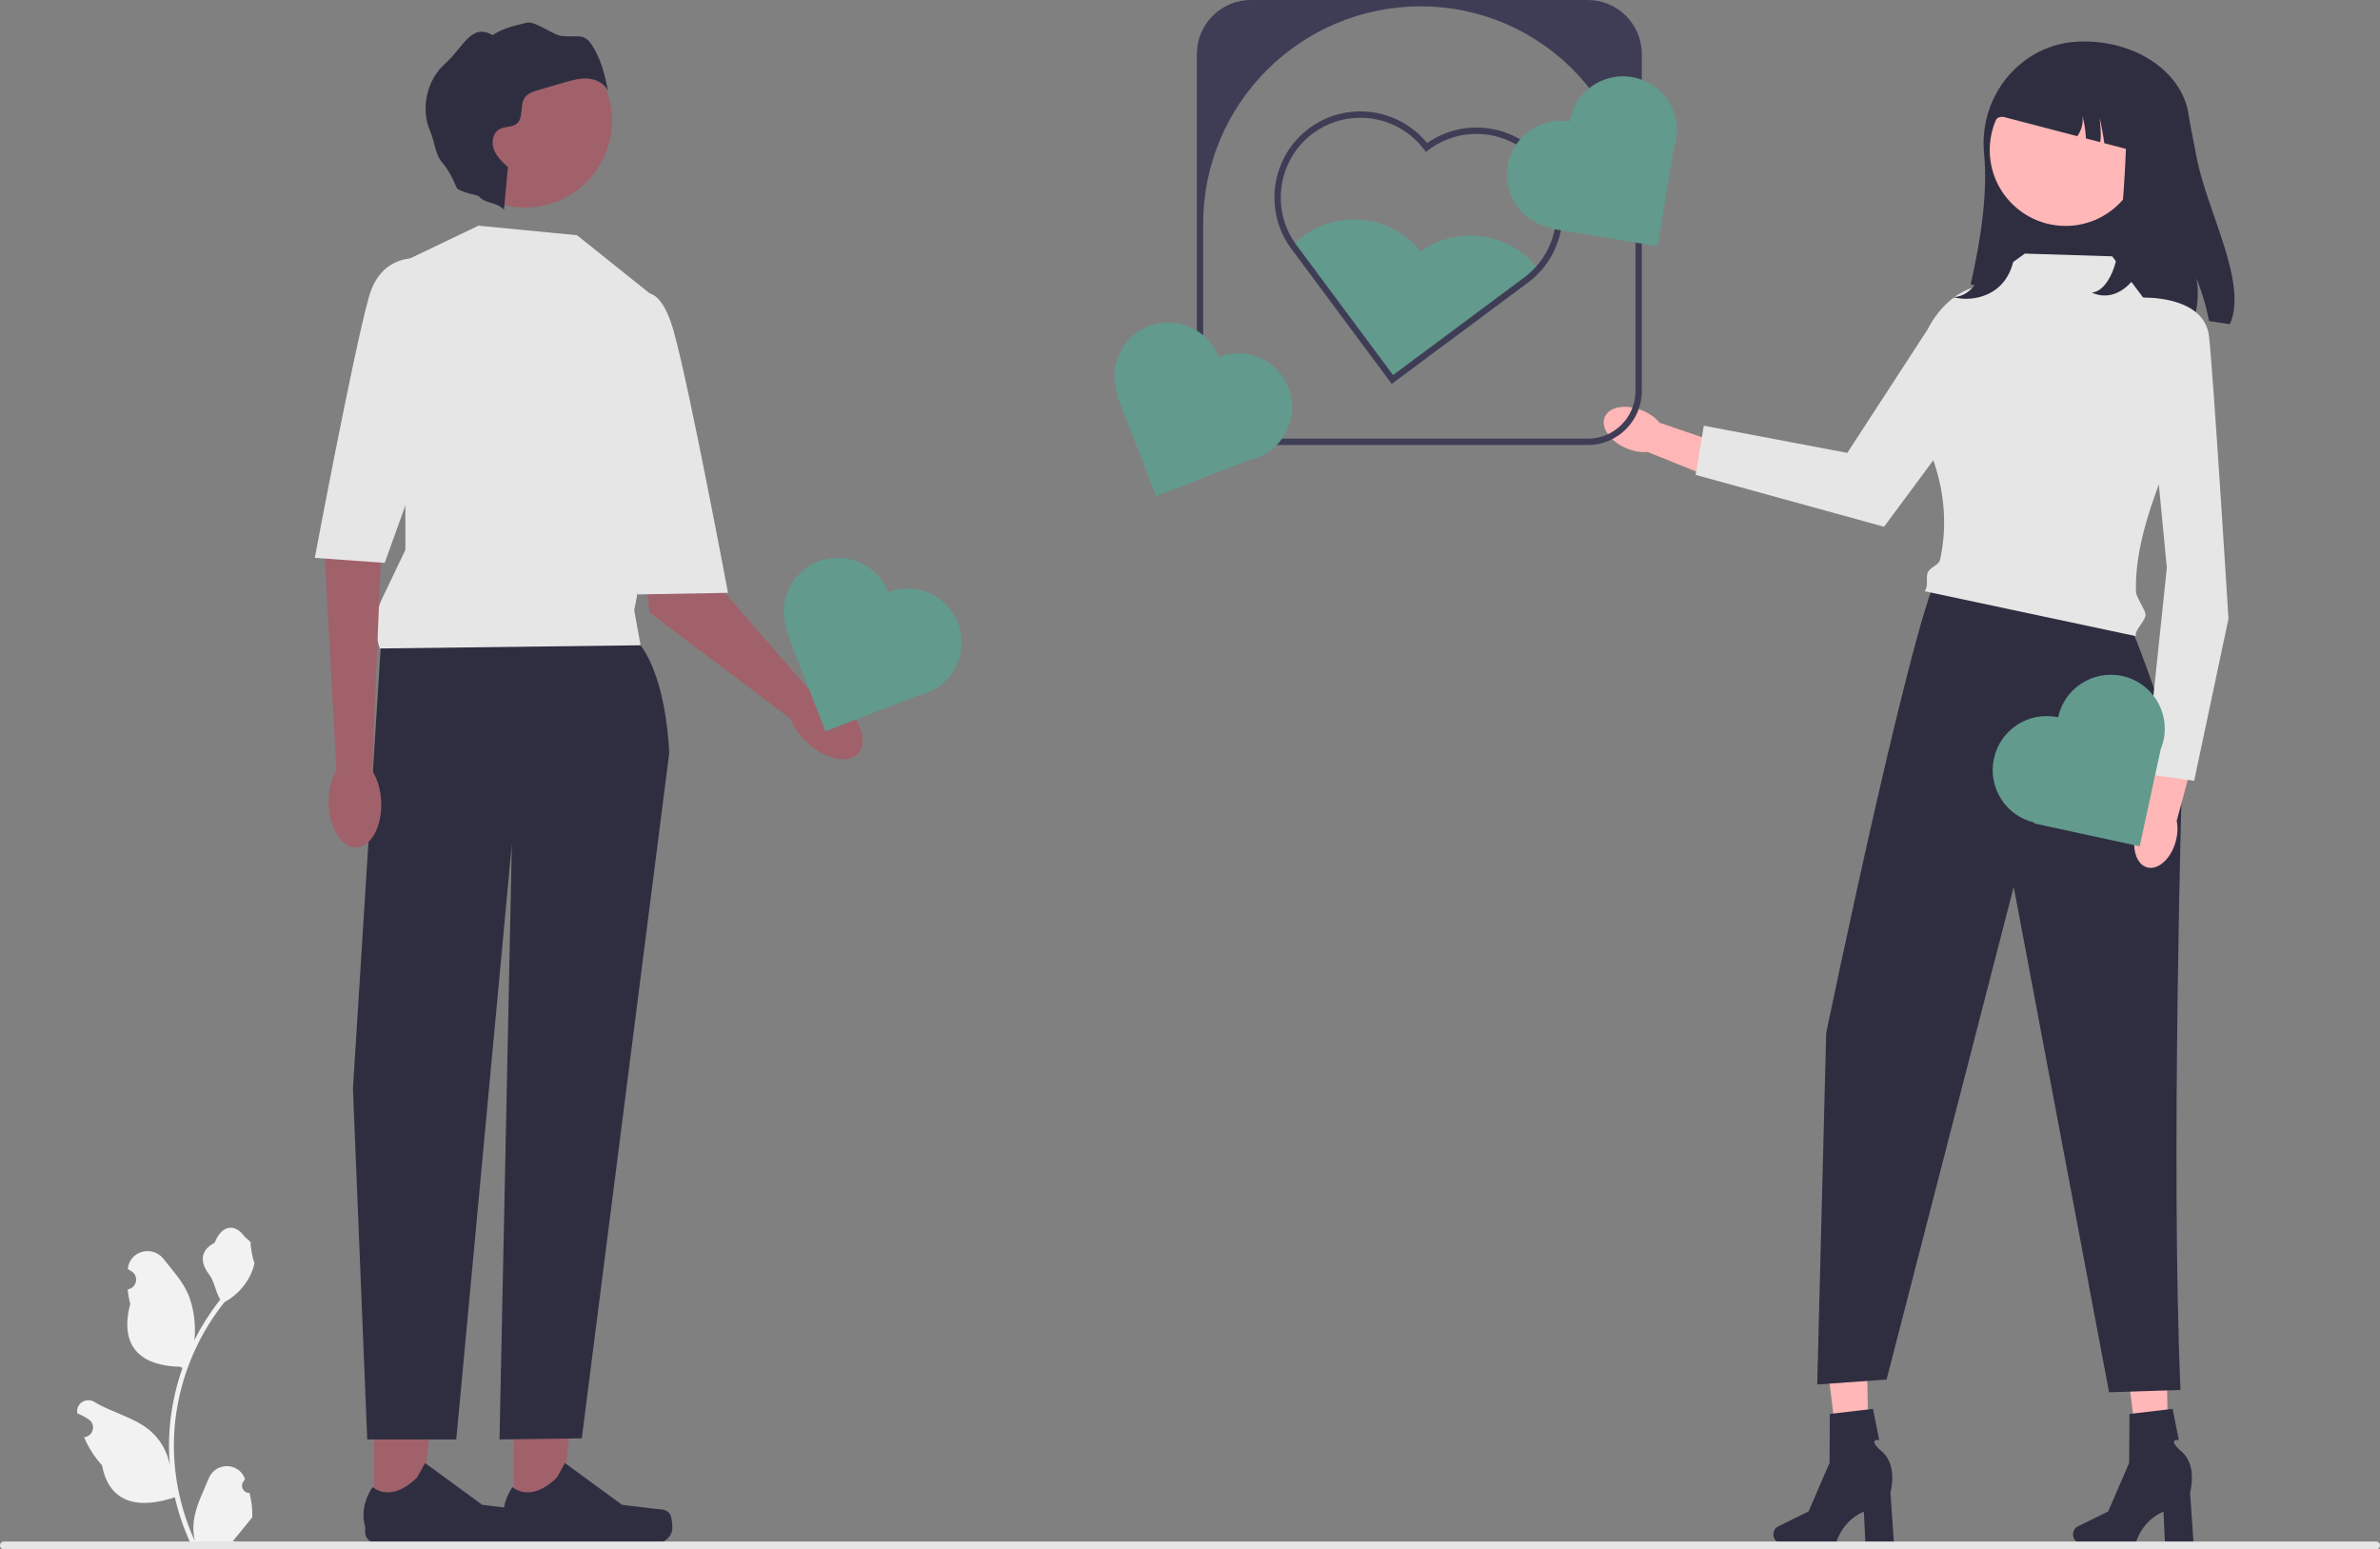 <svg xmlns="http://www.w3.org/2000/svg" width="748.775" height="487.44" viewBox="0 0 748.775 487.44" xmlns:xlink="http://www.w3.org/1999/xlink"><rect x="0" y="0" width="748.775" height="487.44" fill="#808080" stroke="none"/><path d="M484.133,84.878c-.27-.35-.54-.7-.83-1.04-4.31-5.19-10.32-8.52-17.04-9.46-6.84-.95-13.65,.7-19.27,4.64-9.14-11.24-25.68-13.31-37.33-4.5-.8,.6-1.55,1.24-2.26,1.91-.5,.47-.97,.96-1.42,1.46,.05,.08,.1,.15,.16,.23l31.72,42.67,.8-.6c1.68-1.24,40.96-30.45,42.2-31.38,1.35-1.02,2.58-2.15,3.68-3.36-.13-.19-.27-.38-.41-.57Z" fill="#629a8d"/><path d="M486.133,50.878c-4.36-5.78-10.71-9.5-17.87-10.5-6.84-.95-13.65,.7-19.27,4.64-9.14-11.24-25.68-13.31-37.33-4.5-11.66,8.8-14.17,25.52-5.68,37.37,.05,.08,.1,.15,.16,.23l31.72,42.67,.8-.6c1.68-1.24,40.96-30.45,42.2-31.38,1.35-1.02,2.58-2.15,3.68-3.36,8.62-9.44,9.58-24.01,1.59-34.57Zm-2.83,32.96c-1.09,1.23-2.31,2.36-3.65,3.37-1.13,.86-35.64,26.51-41.38,30.78l-30.52-41.06c-.12-.16-.24-.33-.35-.5-7.62-10.96-5.23-26.23,5.47-34.32,4.52-3.41,9.82-5.06,15.09-5.06,7.6,0,15.12,3.43,20.04,9.95l.6,.8,.8-.61c11.03-8.33,26.8-6.14,35.14,4.89,4.04,5.35,5.75,11.94,4.83,18.58-.69,4.98-2.8,9.52-6.07,13.18Z" fill="#3f3d56"/><path d="M701.537,102l-6.53-1c-.9-4.58-2.23-9.09-3.96-13.43,.74,4.22,.46,8.61-.76,12.71l-70.31-10.75c3.44-15.12,5.39-29.25,4.23-41.34-1.73-18.14,11.71-34.47,29.92-35.11,.5-.02,1.01-.03,1.52-.03,16.87,0,30.8,9.86,32.83,22.6,.72,4.56,1.73,9.08,2.57,13.63,3.15,17.04,16.33,39.75,10.49,52.72Z" fill="#2f2e41"/><path d="M516.72,129.132c2.268,.941,4.136,2.317,5.404,3.842l22.173,7.601-3.925,10.445-22.069-8.835c-1.976,.179-4.268-.171-6.537-1.113-5.181-2.15-8.273-6.566-6.904-9.863,1.368-3.297,6.678-4.227,11.859-2.077h0Z" fill="#ffb6b6"/><g><polygon points="588.017 464.408 579.248 464.615 574.359 425.218 587.301 424.912 588.017 464.408" fill="#ffb7b7"/><path d="M557.931,482.703h0c0,1.481,1.051,2.682,2.348,2.682h17.406s1.713-6.885,8.697-9.849l.482,9.849h8.979l-1.088-15.836s2.402-8.472-2.586-12.803c-4.988-4.331-.948-3.728-.948-3.728l-1.962-9.801-13.569,1.596-.1,15.386-6.585,15.272-9.658,4.771c-.86,.425-1.416,1.392-1.416,2.462l-0,0Z" fill="#2f2e41"/></g><g><polygon points="682.284 464.408 673.515 464.615 668.627 425.218 681.568 424.912 682.284 464.408" fill="#ffb7b7"/><path d="M652.198,482.703h0c0,1.481,1.051,2.682,2.348,2.682h17.406s1.713-6.885,8.697-9.849l.482,9.849h8.979l-1.088-15.836s2.402-8.472-2.586-12.803c-4.988-4.331-.948-3.728-.948-3.728l-1.962-9.801-13.569,1.596-.1,15.386-6.585,15.272-9.658,4.771c-.86,.425-1.416,1.392-1.416,2.462l-0,0Z" fill="#2f2e41"/></g><path d="M611.537,178l54,9c7.079,11.702,21,56,21,56,0,0-3.647,123.063-.529,194.263l-22.471,.737-30-159-40,155-21.82,1.544,2.82-110.544s30.152-145.63,37-147Z" fill="#2f2e41"/><path d="M637.026,79.781l27.499,.859,28.358,37.811c-10.998,27.792-21.341,47.86-20.89,67.677,.038,1.679,2.776,5.451,3,7,.303,2.094-3.677,5.166-3,7l-66.456-14.128c1.345-1.897,.187-4.293,1-6,.715-1.5,3.458-2.323,3.792-3.778,1.8-7.855,2.76-20.961-4.012-36.352-4.815-10.944,16.38-36.473,15.242-48.917l15.468-11.171Z" fill="#e6e6e6"/><path d="M643.331,97.436l0,0-50.583,68.279-59.294-16.327,2.578-15.468,45.15,8.551,25.189-38.724c8.225-15.899,24.436-19.101,36.96-6.311Z" fill="#e6e6e6"/><circle cx="649.851" cy="47.214" r="23.857" fill="#ffb7b7"/><path d="M672.037,261.324c.671-2.362,1.82-4.377,3.187-5.814l4.969-22.907,10.831,2.683-6.207,22.948c.408,1.942,.326,4.259-.344,6.622-1.532,5.396-5.559,8.981-8.993,8.005-3.434-.975-4.976-6.14-3.443-11.537h0Z" fill="#ffb6b6"/><path d="M673.535,93.628s19.997-1.018,21.453,12.242c1.456,13.261,6.115,88.785,6.115,88.785l-10.798,50.977-15.398-2.14,6.805-64.888-8.176-84.976Z" fill="#e6e6e6"/><path d="M674.107,26.94c0,5.39-2.99,12.33-2.99,20.48l-9.07-2.36c-.18-1.58-1.1-6.52-1.51-8.06,.21,1.45,.66,6.32,.16,7.7l-4.45-1.16c-.03-.83-.1-1.66-.2-2.48-.18-1.58-.48-3.14-.89-4.68,.21,1.45,.04,2.94-.46,4.32-.29,.76-.67,1.48-1.15,2.14l-21.96-5.73c-5.32-2.002-6.134,5.042-6.05,13.89,0,0-3-31,19.8-32.79l3.44-3.44c20.71,1.19,25.33,5.48,25.33,12.17Z" fill="#2f2e41"/><path d="M625.224,56.287c.816,8.326-.179,16.702-1.364,24.993-.381,2.668-.805,5.4-2.227,7.775s-4.066,4.359-7.096,4.42c4.764,1.287,10.257,.159,13.9-2.854,3.699-3.058,5.325-7.694,5.449-12.179,.124-4.485-1.089-8.905-2.294-13.262l-6.368-8.894Z" fill="#2f2e41"/><path d="M668.768,24.21c.816,15.18-.179,30.451-1.364,45.567-.381,4.865-.805,9.844-2.227,14.175-1.421,4.331-4.066,7.947-7.096,8.059,4.764,2.346,10.257,.29,13.9-5.203,3.699-5.576,5.325-14.028,5.449-22.205,.124-8.177-1.089-16.235-2.294-24.179l-6.368-16.215Z" fill="#2f2e41"/><g><polygon points="161.675 476.782 176.029 476.78 182.858 421.414 161.672 421.415 161.675 476.782" fill="#a0616a"/><path d="M210.854,476.456h0c.447,.753,.683,3.182,.683,4.058h0c0,2.691-2.181,4.872-4.872,4.872h-44.453c-1.836,0-3.324-1.488-3.324-3.324v-1.851s-2.199-5.562,2.328-12.418c0,0,5.627,5.368,14.035-3.04l2.48-4.492,17.948,13.126,9.948,1.225c2.176,.268,4.106-.042,5.226,1.844Z" fill="#2f2e41"/></g><g><polygon points="117.675 476.782 132.029 476.78 138.858 421.414 117.672 421.415 117.675 476.782" fill="#a0616a"/><path d="M166.854,476.456h0c.447,.753,.683,3.182,.683,4.058h0c0,2.691-2.181,4.872-4.872,4.872h-44.453c-1.836,0-3.324-1.488-3.324-3.324v-1.851s-2.199-5.562,2.328-12.418c0,0,5.627,5.368,14.035-3.04l2.48-4.492,17.948,13.126,9.948,1.225c2.176,.268,4.106-.042,5.226,1.844Z" fill="#2f2e41"/></g><path d="M120.037,199.5l-9,143,4.5,110.335h28.008l17.492-187.335-3.886,187.335,25.886-.335,27.5-215.5s-.5-22.5-9-34-81.5-3.5-81.5-3.5Z" fill="#2f2e41"/><polygon points="224.252 166.604 201.708 167.492 204.341 192.673 248.537 226 254.537 217 222.801 180.456 224.252 166.604" fill="#a0616a"/><path d="M181.537,74l-31-3-23,11v91l-7.314,15.292c-2.355,4.925-2.603,10.596-.686,15.708h0l82-1-2-11,4-21,3-77-25-20Z" fill="#e6e6e6"/><path d="M200.037,93.5s7-7,12,11,17,82,17,82l-28.5,.5-7.5-68.5,7-25Z" fill="#e6e6e6"/><polygon points="120.037 170.5 117.037 244.354 106.037 245.5 102.037 172.5 120.037 170.5" fill="#a0616a"/><path d="M139.037,82.5s-18-7-23,11-17,82-17,82l22,1.579,25-69.579-7-25Z" fill="#e6e6e6"/><circle cx="165.18" cy="37.939" r="27.35" fill="#a0616a"/><ellipse cx="111.671" cy="252.669" rx="8.267" ry="13.924" transform="translate(-8.519 3.939) rotate(-1.947)" fill="#a0616a"/><ellipse cx="259.671" cy="227.669" rx="8.267" ry="13.924" transform="translate(-83.446 266.825) rotate(-47.753)" fill="#a0616a"/><path d="M186.371,14.402c-2.713-4.267-4.578-2.541-9.606-3.067-2.882-.302-8.274-4.832-11.097-4.176-3.721,.864-7.535,1.768-10.703,3.901-6.718-3.952-9.107,3.783-14.932,8.962-5.825,5.178-7.8,14.232-4.662,21.366,1.494,3.397,1.38,7.003,3.811,9.807,2.798,3.229,4.34,7.723,4.555,7.972,1.165,1.344,6.65,2.287,6.873,2.545,2.196,2.534,5.735,1.753,7.932,4.288l1.266-13.409c-1.778-1.633-3.618-3.356-4.448-5.623-.83-2.267-.28-5.236,1.851-6.372,1.675-.893,3.917-.492,5.377-1.706,2.228-1.853,.854-5.731,2.476-8.133,.959-1.42,2.739-1.992,4.384-2.469,2.667-.774,5.335-1.548,8.002-2.322,2.481-.72,5.03-1.448,7.606-1.242,2.576,.206,5.225,1.549,6.242,3.924-.939-4.968-2.216-9.979-4.928-14.246Z" fill="#2f2e41"/><path d="M279.413,186.299h-0c-3.392-8.741-13.229-13.078-21.97-9.685h-0c-8.658,3.36-12.99,13.042-9.775,21.72l-.254,.098,12.285,31.655,29.129-11.304c.963-.19,1.923-.462,2.87-.829h0c8.741-3.392,13.078-13.229,9.685-21.97v-0c-3.392-8.741-13.229-13.078-21.97-9.685l0,0Z" fill="#629a8d"/><path d="M516.537,17V123c0,9.374-7.626,17-17,17h-106c-9.374,0-17-7.626-17-17V17c0-9.374,7.626-17,17-17h106c9.374,0,17,7.626,17,17Zm-17,121c8.284,0,15-6.716,15-15v-53.441c0-37.312-30.247-67.559-67.559-67.559h-0c-37.799,0-68.441,30.642-68.441,68.441v52.559c0,8.284,6.716,15,15,15h106Z" fill="#3f3d56"/><path d="M493.853,38.224l-0,0c-9.251-1.528-17.989,4.734-19.517,13.985l-0,0c-1.513,9.164,4.618,17.819,13.724,19.467l-.044,.268,33.502,5.532,5.09-30.828c.326-.926,.581-1.89,.746-2.893l0-0c1.528-9.251-4.734-17.989-13.985-19.517l-0-0c-9.251-1.528-17.989,4.734-19.517,13.985l0-0Z" fill="#629a8d"/><path d="M383.413,112.299h-0c-3.392-8.741-13.229-13.078-21.97-9.685h-0c-8.658,3.36-12.99,13.042-9.775,21.72l-.254,.098,12.285,31.655,29.129-11.304c.963-.19,1.923-.462,2.87-.829h0c8.741-3.392,13.078-13.229,9.685-21.97v-0c-3.392-8.741-13.229-13.078-21.97-9.685l0,0Z" fill="#629a8d"/><path d="M647.492,225.656l-0,0c-9.164-1.986-18.203,3.832-20.189,12.995l-0,0c-1.968,9.077,3.724,18.027,12.738,20.126l-.058,.266,33.185,7.194,6.62-30.536c.372-.908,.674-1.859,.89-2.852l0-0c1.986-9.164-3.832-18.203-12.995-20.189l-0-0c-9.164-1.986-18.203,3.832-20.189,12.995l0-0Z" fill="#629a8d"/><path d="M78.516,469.653c-2.066,.129-3.208-2.437-1.645-3.933l.155-.618c-.02-.05-.041-.099-.062-.148-2.089-4.982-9.17-4.947-11.241,.042-1.839,4.428-4.179,8.864-4.756,13.546-.258,2.067-.142,4.172,.316,6.2-4.308-9.411-6.575-19.687-6.575-30.021,0-2.597,.142-5.193,.433-7.783,.239-2.119,.568-4.224,.995-6.31,2.306-11.277,7.299-22.018,14.5-30.99,3.462-1.892,6.349-4.851,8.093-8.397,.626-1.279,1.117-2.655,1.35-4.056-.394,.052-1.486-5.949-1.188-6.317-.549-.833-1.532-1.247-2.131-2.06-2.982-4.043-7.091-3.337-9.236,2.157-4.582,2.313-4.627,6.148-1.815,9.837,1.789,2.347,2.035,5.522,3.604,8.035-.162,.207-.329,.407-.491,.614-2.961,3.798-5.522,7.88-7.681,12.169,.61-4.766-.291-10.508-1.826-14.21-1.748-4.217-5.025-7.769-7.91-11.415-3.466-4.379-10.573-2.468-11.184,3.083-.006,.054-.012,.107-.017,.161,.429,.242,.848,.499,1.259,.77,2.339,1.547,1.531,5.174-1.241,5.602l-.063,.01c.155,1.544,.42,3.074,.807,4.579-3.702,14.316,4.29,19.53,15.701,19.764,.252,.129,.497,.258,.749,.381-1.156,3.255-2.08,6.594-2.764,9.979-.614,2.99-1.04,6.013-1.279,9.049-.297,3.83-.271,7.68,.052,11.503l-.019-.136c-.82-4.211-3.107-8.145-6.427-10.87-4.946-4.063-11.933-5.559-17.268-8.824-2.568-1.572-5.859,.459-5.411,3.437l.022,.143c.794,.323,1.569,.698,2.319,1.117,.429,.242,.848,.499,1.259,.77,2.339,1.547,1.531,5.174-1.241,5.602l-.063,.01c-.045,.006-.084,.013-.129,.019,1.363,3.236,3.262,6.239,5.639,8.829,2.315,12.497,12.256,13.683,22.89,10.044h.006c1.163,5.064,2.861,10.011,5.044,14.726h18.02c.065-.2,.123-.407,.181-.607-1.666,.103-3.346,.006-4.986-.297,1.337-1.641,2.674-3.294,4.011-4.935,.032-.032,.058-.065,.084-.097,.678-.84,1.363-1.673,2.041-2.512l0-.001c.042-2.578-.267-5.147-.879-7.64l-.001-0-0-0Z" fill="#f2f2f2"/><path id="b-729" d="M1.247,487.44H747.528c.689,0,1.247-.558,1.247-1.247s-.558-1.247-1.247-1.247H1.247c-.689,0-1.247,.558-1.247,1.247s.558,1.247,1.247,1.247h0Z" fill="#e6e6e6"/></svg>